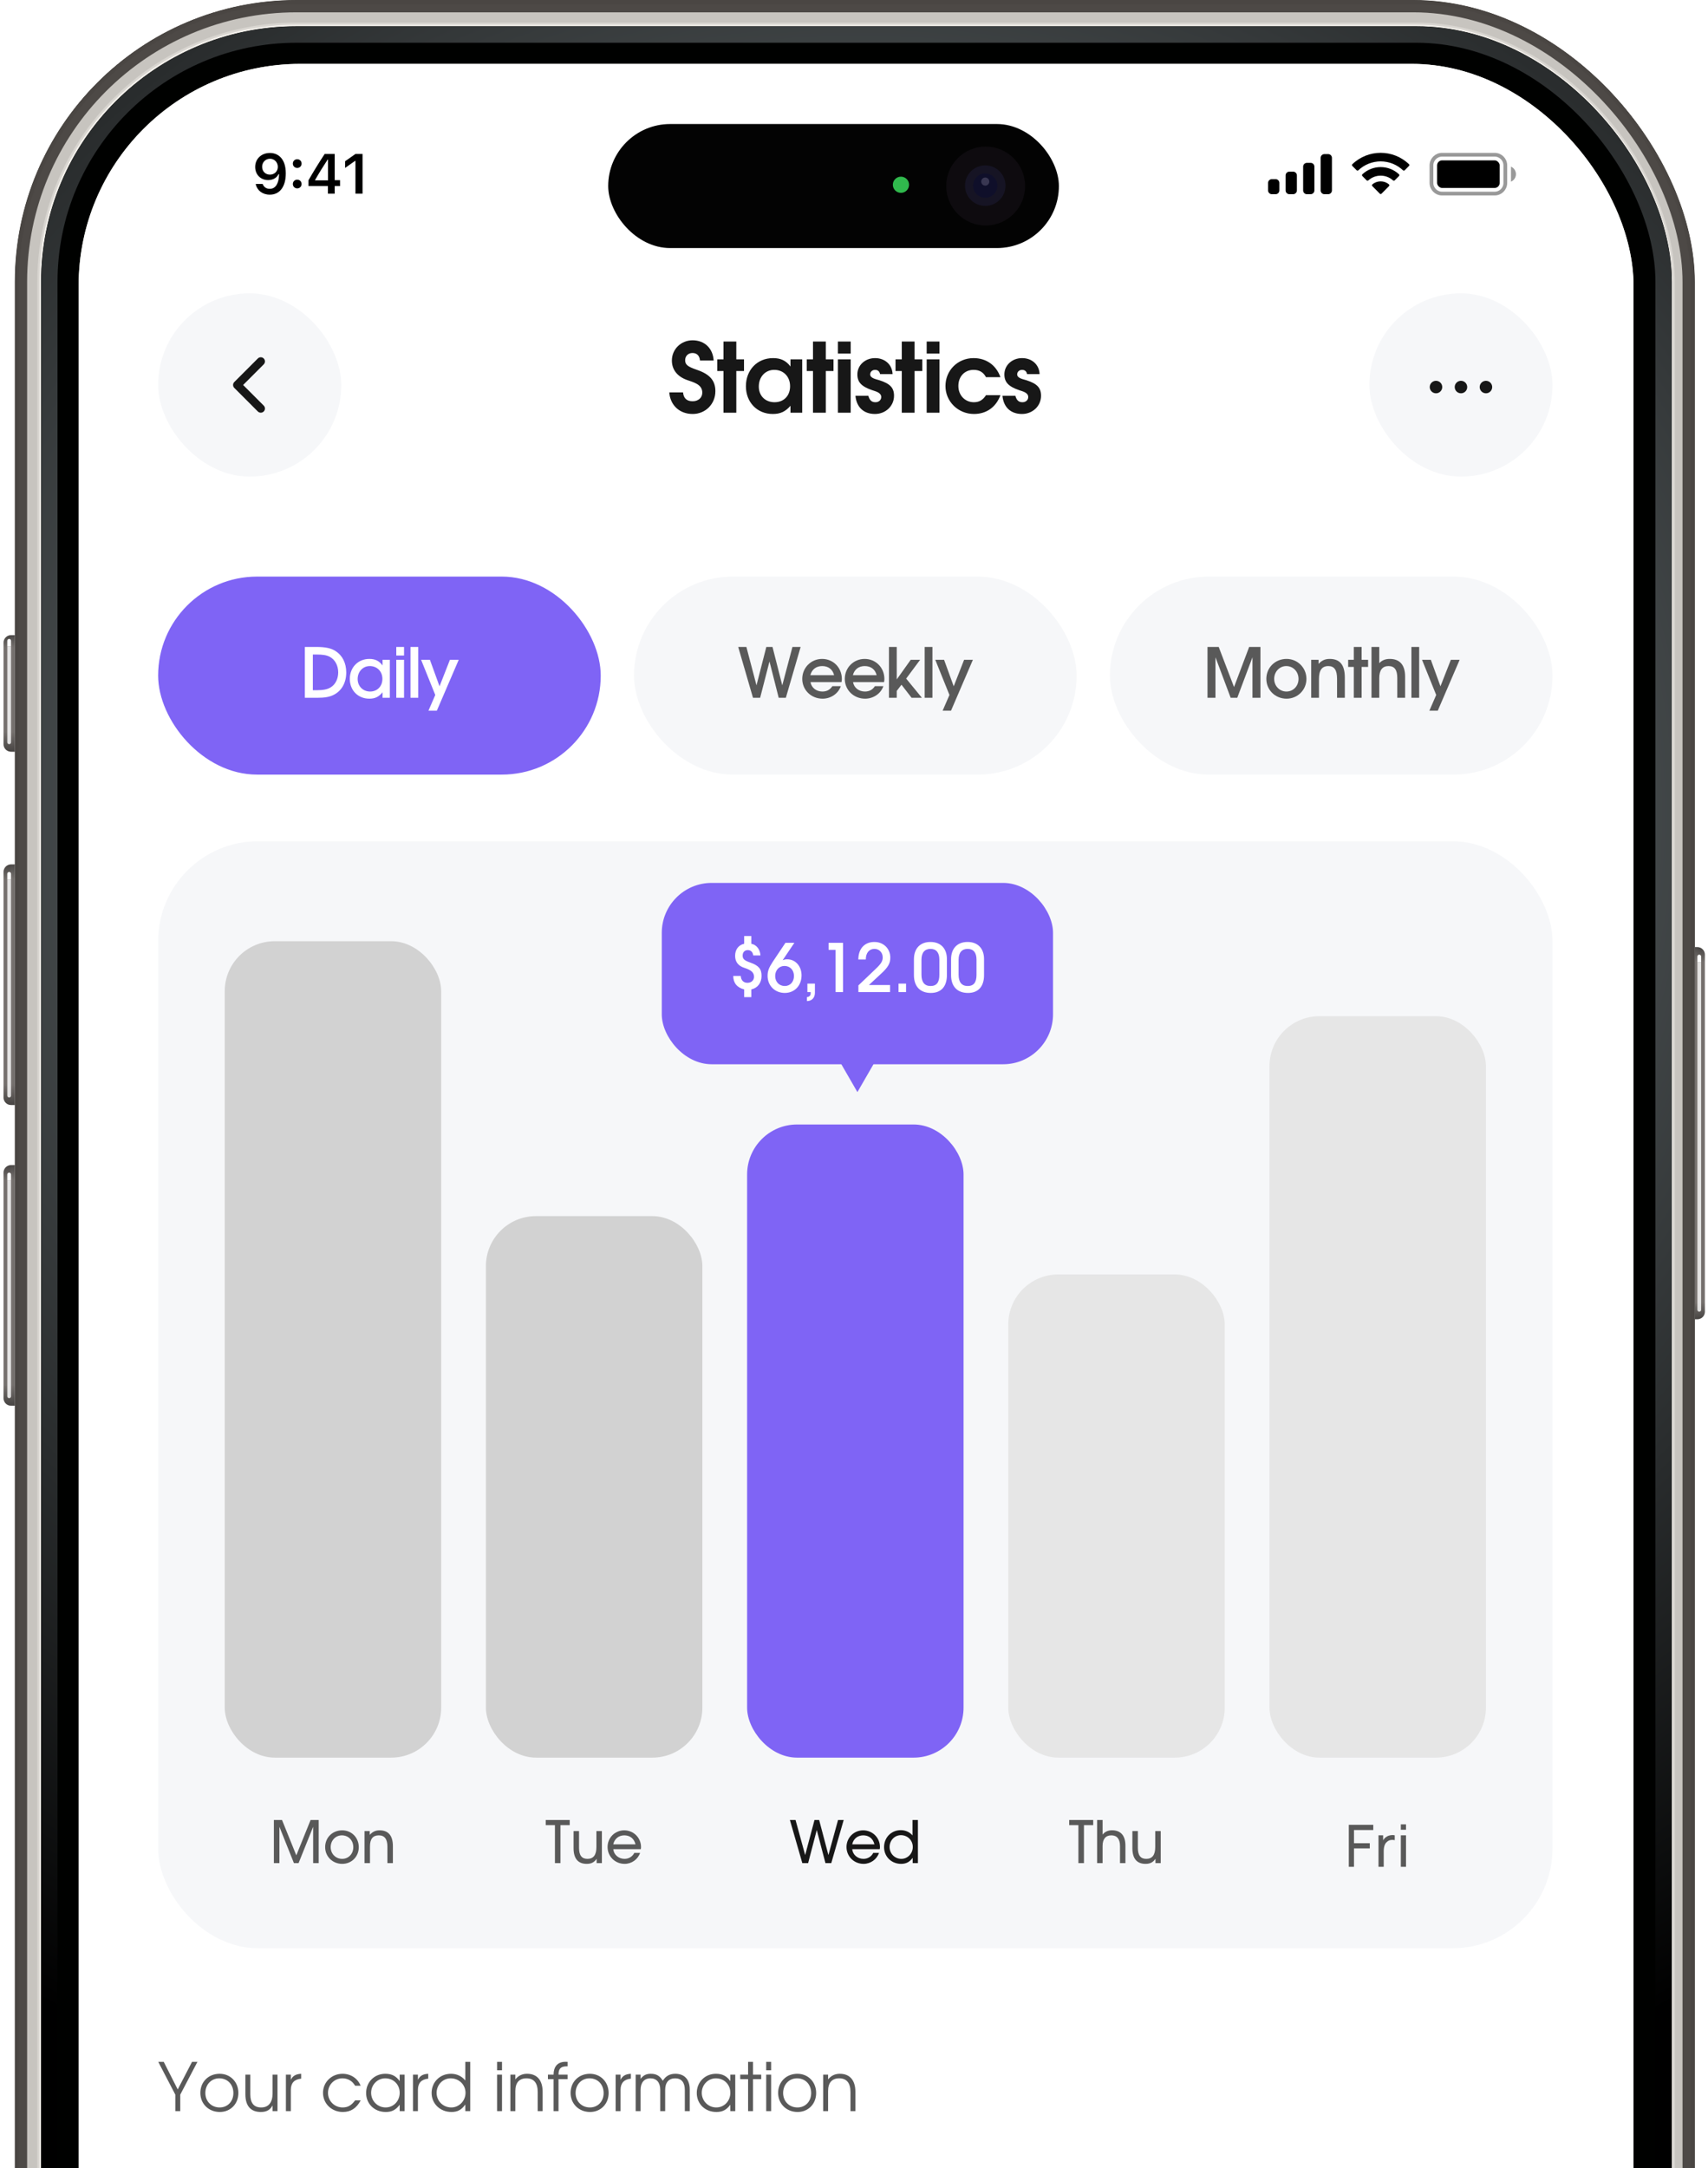 <svg width="462" height="586" viewBox="0 0 462 586" fill="none" xmlns="http://www.w3.org/2000/svg">
<path d="M0.953 173.72C0.953 172.597 1.863 171.688 2.985 171.688H6.033V203.181H2.985C1.863 203.181 0.953 202.271 0.953 201.149V173.72Z" fill="#75706D"/>
<path opacity="0.4" d="M0.953 173.72C0.953 172.597 1.863 171.688 2.985 171.688H6.033V203.181H2.985C1.863 203.181 0.953 202.271 0.953 201.149V173.72Z" fill="url(#paint0_linear_546_6075)"/>
<path opacity="0.4" d="M0.953 173.72C0.953 172.597 1.863 171.688 2.985 171.688H6.033V203.181H2.985C1.863 203.181 0.953 202.271 0.953 201.149V173.72Z" fill="url(#paint1_linear_546_6075)"/>
<path opacity="0.4" d="M0.953 173.72C0.953 172.597 1.863 171.688 2.985 171.688H6.033V203.181H2.985C1.863 203.181 0.953 202.271 0.953 201.149V173.72Z" fill="url(#paint2_linear_546_6075)"/>
<g filter="url(#filter0_f_546_6075)">
<path d="M1.969 173.212C1.969 172.931 2.196 172.704 2.477 172.704C2.757 172.704 2.985 172.931 2.985 173.212V174.736H1.969V173.212Z" fill="white"/>
</g>
<g filter="url(#filter1_f_546_6075)">
<path d="M1.969 174.736H2.985V200.641C2.985 200.922 2.757 201.149 2.477 201.149C2.196 201.149 1.969 200.922 1.969 200.641V174.736Z" fill="white" fill-opacity="0.8"/>
</g>
<path d="M0.953 235.69C0.953 234.568 1.863 233.658 2.985 233.658H6.033V298.676H2.985C1.863 298.676 0.953 297.767 0.953 296.644V235.69Z" fill="#75706D"/>
<path opacity="0.4" d="M0.953 235.69C0.953 234.568 1.863 233.658 2.985 233.658H6.033V298.676H2.985C1.863 298.676 0.953 297.767 0.953 296.644V235.69Z" fill="url(#paint3_linear_546_6075)"/>
<path opacity="0.4" d="M0.953 235.69C0.953 234.568 1.863 233.658 2.985 233.658H6.033V298.676H2.985C1.863 298.676 0.953 297.767 0.953 296.644V235.69Z" fill="url(#paint4_linear_546_6075)"/>
<path opacity="0.4" d="M0.953 235.69C0.953 234.568 1.863 233.658 2.985 233.658H6.033V298.676H2.985C1.863 298.676 0.953 297.767 0.953 296.644V235.69Z" fill="url(#paint5_linear_546_6075)"/>
<g filter="url(#filter2_f_546_6075)">
<path d="M1.969 236.198C1.969 235.917 2.196 235.69 2.477 235.69C2.757 235.69 2.985 235.917 2.985 236.198V237.722H1.969V236.198Z" fill="white"/>
</g>
<g filter="url(#filter3_f_546_6075)">
<path d="M1.969 237.722H2.985V296.137C2.985 296.417 2.757 296.644 2.477 296.644C2.196 296.644 1.969 296.417 1.969 296.137V237.722Z" fill="white" fill-opacity="0.8"/>
</g>
<path d="M0.953 316.963C0.953 315.84 1.863 314.931 2.985 314.931H6.033V379.949H2.985C1.863 379.949 0.953 379.039 0.953 377.917V316.963Z" fill="#75706D"/>
<path opacity="0.4" d="M0.953 316.963C0.953 315.84 1.863 314.931 2.985 314.931H6.033V379.949H2.985C1.863 379.949 0.953 379.039 0.953 377.917V316.963Z" fill="url(#paint6_linear_546_6075)"/>
<path opacity="0.4" d="M0.953 316.963C0.953 315.84 1.863 314.931 2.985 314.931H6.033V379.949H2.985C1.863 379.949 0.953 379.039 0.953 377.917V316.963Z" fill="url(#paint7_linear_546_6075)"/>
<path opacity="0.4" d="M0.953 316.963C0.953 315.84 1.863 314.931 2.985 314.931H6.033V379.949H2.985C1.863 379.949 0.953 379.039 0.953 377.917V316.963Z" fill="url(#paint8_linear_546_6075)"/>
<g filter="url(#filter4_f_546_6075)">
<path d="M1.969 317.47C1.969 317.19 2.196 316.963 2.477 316.963C2.757 316.963 2.985 317.19 2.985 317.47V318.994H1.969V317.47Z" fill="white"/>
</g>
<g filter="url(#filter5_f_546_6075)">
<path d="M1.969 318.995H2.985V377.409C2.985 377.69 2.757 377.917 2.477 377.917C2.196 377.917 1.969 377.69 1.969 377.409V318.995Z" fill="white" fill-opacity="0.8"/>
</g>
<path d="M461.16 258.04C461.16 256.918 460.25 256.008 459.128 256.008H456.081V356.583H459.128C460.25 356.583 461.16 355.673 461.16 354.551V258.04Z" fill="#75706D"/>
<path opacity="0.4" d="M461.16 258.04C461.16 256.918 460.25 256.008 459.128 256.008H456.081V356.583H459.128C460.25 356.583 461.16 355.673 461.16 354.551V258.04Z" fill="url(#paint9_linear_546_6075)"/>
<path opacity="0.4" d="M461.16 258.04C461.16 256.918 460.25 256.008 459.128 256.008H456.081V356.583H459.128C460.25 356.583 461.16 355.673 461.16 354.551V258.04Z" fill="url(#paint10_linear_546_6075)"/>
<path opacity="0.4" d="M461.16 258.04C461.16 256.918 460.25 256.008 459.128 256.008H456.081V356.583H459.128C460.25 356.583 461.16 355.673 461.16 354.551V258.04Z" fill="url(#paint11_linear_546_6075)"/>
<g filter="url(#filter6_f_546_6075)">
<path d="M460.143 258.548C460.143 258.268 459.915 258.04 459.635 258.04C459.354 258.04 459.127 258.268 459.127 258.548V260.072H460.143V258.548Z" fill="white"/>
</g>
<g filter="url(#filter7_f_546_6075)">
<path d="M460.143 260.072H459.127V354.043C459.127 354.324 459.354 354.551 459.635 354.551C459.915 354.551 460.143 354.324 460.143 354.043V260.072Z" fill="white" fill-opacity="0.8"/>
</g>
<g clip-path="url(#clip0_546_6075)">
<rect x="4" width="454.444" height="936.665" rx="76.193" fill="#C7C4BF"/>
<g filter="url(#filter8_f_546_6075)">
<rect x="5.667" y="1.667" width="451.11" height="933.332" rx="74.526" stroke="#4D4946" stroke-width="3.333"/>
</g>
<g filter="url(#filter9_f_546_6075)">
<rect x="4.556" y="0.556" width="453.333" height="935.554" rx="75.637" stroke="#4A4643" stroke-width="1.111"/>
</g>
<g filter="url(#filter10_f_546_6075)">
<rect x="10.651" y="6.651" width="441.824" height="923.363" rx="69.542" stroke="#D9D6D1" stroke-width="1.111"/>
</g>
<rect x="10.891" y="6.889" width="441.348" height="922.887" rx="69.304" stroke="#F3F0EB" stroke-width="0.444"/>
</g>
<g clip-path="url(#clip1_546_6075)">
<rect x="11.113" y="7.111" width="441.11" height="922.221" rx="69.082" fill="#000100"/>
<g filter="url(#filter11_f_546_6075)">
<rect x="13.335" y="9.334" width="436.666" height="917.776" rx="66.859" stroke="url(#paint12_radial_546_6075)" stroke-width="4.444"/>
</g>
</g>
<g clip-path="url(#clip2_546_6075)">
<rect x="21.27" y="17.27" width="420.585" height="902.125" rx="59.938" fill="#DAE2D3"/>
<g clip-path="url(#clip3_546_6075)">
<rect width="422.203" height="914.21" transform="translate(20.256 11.736)" fill="white"/>
<rect x="42.775" y="79.288" width="49.539" height="49.539" rx="24.77" fill="#F6F7F9"/>
<path fill-rule="evenodd" clip-rule="evenodd" d="M63.374 104.854C62.935 104.414 62.935 103.701 63.374 103.262L69.743 96.893C70.183 96.453 70.896 96.453 71.335 96.893C71.775 97.332 71.775 98.045 71.335 98.485L65.763 104.058L71.335 109.631C71.775 110.07 71.775 110.783 71.335 111.223C70.896 111.663 70.183 111.663 69.743 111.223L63.374 104.854Z" fill="#171717"/>
<path d="M181.034 106.064H184.757C184.913 107.678 185.773 108.459 187.361 108.459C188.897 108.459 189.964 107.496 189.964 106.116C189.964 103.825 187.465 103.305 185.747 102.68C183.143 101.716 181.737 99.868 181.737 97.447C181.737 94.401 184.21 91.979 187.335 91.979C190.589 91.979 192.854 94.166 193.036 97.447H189.339C189.235 96.145 188.506 95.416 187.309 95.416C186.137 95.416 185.33 96.223 185.33 97.369C185.33 98.566 186.007 99.113 188.532 99.972C191.995 101.144 193.505 102.888 193.505 105.726C193.505 109.214 190.823 111.896 187.361 111.896C183.82 111.896 181.295 109.553 181.034 106.064ZM195.703 111.558V100.285H194.01V97.134H195.703V92.318H199.165V97.134H201.248V100.285H199.165V111.558H195.703ZM201.762 104.398C201.762 99.998 204.834 96.796 209.104 96.796C211.186 96.796 212.618 97.473 213.816 99.061V97.134H216.992V111.558H213.816V109.683C212.436 111.271 211.082 111.896 209.026 111.896C204.808 111.896 201.762 108.746 201.762 104.398ZM205.25 104.476C205.25 107.002 206.995 108.72 209.52 108.72C212.02 108.72 213.712 106.975 213.712 104.398C213.712 101.795 211.941 99.972 209.416 99.972C206.995 99.972 205.25 101.873 205.25 104.476ZM219.908 111.558V100.285H218.216V97.134H219.908V92.318H223.371V97.134H225.453V100.285H223.371V111.558H219.908ZM226.644 111.558V97.134H230.107V111.558H226.644ZM226.644 95.572V92.318H230.107V95.572H226.644ZM231.388 106.975H234.877C235.215 108.199 235.788 108.72 236.803 108.72C237.714 108.72 238.365 108.121 238.365 107.314C238.365 106.09 236.803 105.778 235.918 105.465C233.028 104.476 231.909 103.305 231.909 101.196C231.909 98.722 233.991 96.796 236.699 96.796C239.381 96.796 241.333 98.566 241.437 101.118H238.053C237.897 100.363 237.428 99.972 236.699 99.972C235.944 99.972 235.371 100.493 235.371 101.196C235.371 102.263 237.089 102.524 237.818 102.758C240.76 103.695 241.828 104.815 241.828 106.975C241.828 109.735 239.563 111.896 236.673 111.896C233.627 111.896 231.674 110.074 231.388 106.975ZM243.923 111.558V100.285H242.231V97.134H243.923V92.318H247.386V97.134H249.468V100.285H247.386V111.558H243.923ZM250.659 111.558V97.134H254.122V111.558H250.659ZM250.659 95.572V92.318H254.122V95.572H250.659ZM266.702 106.819H270.607C269.41 110.074 266.806 111.896 263.448 111.896C259.178 111.896 255.741 108.538 255.741 104.346C255.741 100.102 259.074 96.796 263.344 96.796C266.78 96.796 269.462 98.696 270.607 101.951H266.702C265.999 100.623 264.932 99.972 263.344 99.972C260.922 99.972 259.23 101.769 259.23 104.32C259.23 106.845 261.027 108.72 263.422 108.72C264.854 108.72 265.843 108.147 266.702 106.819ZM271.154 106.975H274.643C274.981 108.199 275.554 108.72 276.569 108.72C277.481 108.72 278.131 108.121 278.131 107.314C278.131 106.09 276.569 105.778 275.684 105.465C272.794 104.476 271.675 103.305 271.675 101.196C271.675 98.722 273.758 96.796 276.465 96.796C279.147 96.796 281.099 98.566 281.204 101.118H277.819C277.663 100.363 277.194 99.972 276.465 99.972C275.71 99.972 275.137 100.493 275.137 101.196C275.137 102.263 276.856 102.524 277.585 102.758C280.527 103.695 281.594 104.815 281.594 106.975C281.594 109.735 279.329 111.896 276.439 111.896C273.393 111.896 271.44 110.074 271.154 106.975Z" fill="#171717"/>
<rect x="370.404" y="79.288" width="49.539" height="49.539" rx="24.77" fill="#F6F7F9"/>
<g clip-path="url(#clip4_546_6075)">
<path d="M400.245 104.621C400.245 104.287 400.344 103.96 400.53 103.682C400.715 103.405 400.979 103.188 401.288 103.06C401.596 102.932 401.936 102.899 402.263 102.964C402.591 103.029 402.892 103.19 403.128 103.426C403.364 103.663 403.525 103.964 403.59 104.291C403.655 104.619 403.622 104.958 403.494 105.267C403.366 105.575 403.15 105.839 402.872 106.025C402.594 106.21 402.268 106.309 401.934 106.309C401.486 106.309 401.056 106.132 400.74 105.815C400.423 105.498 400.245 105.069 400.245 104.621ZM393.49 104.621C393.49 104.287 393.589 103.96 393.774 103.682C393.96 103.405 394.224 103.188 394.532 103.06C394.841 102.932 395.18 102.899 395.508 102.964C395.836 103.029 396.137 103.19 396.373 103.426C396.609 103.663 396.77 103.964 396.835 104.291C396.9 104.619 396.867 104.958 396.739 105.267C396.611 105.575 396.395 105.839 396.117 106.025C395.839 106.21 395.513 106.309 395.179 106.309C394.731 106.309 394.301 106.132 393.984 105.815C393.668 105.498 393.49 105.069 393.49 104.621ZM386.734 104.621C386.734 104.287 386.833 103.96 387.019 103.682C387.205 103.405 387.468 103.188 387.777 103.06C388.086 102.932 388.425 102.899 388.753 102.964C389.08 103.029 389.381 103.19 389.617 103.426C389.854 103.663 390.014 103.964 390.08 104.291C390.145 104.619 390.111 104.958 389.983 105.267C389.856 105.575 389.639 105.839 389.361 106.025C389.084 106.21 388.757 106.309 388.423 106.309C387.975 106.309 387.546 106.132 387.229 105.815C386.912 105.498 386.734 105.069 386.734 104.621V104.621Z" fill="#171717"/>
</g>
<rect x="42.775" y="155.848" width="119.718" height="53.525" rx="26.762" fill="#7F64F5"/>
<path d="M82.462 188.61V174.867H85.624C87.985 174.867 89.585 175.202 90.775 175.983C92.635 177.173 93.657 179.237 93.657 181.766C93.657 184.537 92.411 186.75 90.236 187.829C89.12 188.387 87.837 188.61 85.828 188.61H82.462ZM84.62 186.564H85.624C87.465 186.564 88.655 186.323 89.547 185.727C90.756 184.946 91.481 183.459 91.481 181.748C91.481 179.851 90.608 178.27 89.157 177.508C88.302 177.08 87.335 176.913 85.587 176.913H84.62V186.564ZM94.622 183.514C94.622 180.39 96.853 178.103 99.903 178.103C101.484 178.103 102.581 178.642 103.474 179.87V178.345H105.445V188.61H103.474V187.122C102.47 188.35 101.447 188.852 99.903 188.852C96.835 188.852 94.622 186.601 94.622 183.514ZM96.742 183.533C96.742 185.486 98.174 186.918 100.126 186.918C102.06 186.918 103.437 185.486 103.437 183.496C103.437 181.487 102.005 180.037 100.033 180.037C98.155 180.037 96.742 181.543 96.742 183.533ZM107.191 188.61V178.345H109.292V188.61H107.191ZM107.191 177.192V174.867H109.292V177.192H107.191ZM111.032 188.61V174.867H113.133V188.61H111.032ZM115.896 192.087L117.737 187.847L113.906 178.345H116.287L118.89 185.504L121.698 178.345H124.078L118.165 192.087H115.896Z" fill="white"/>
<rect x="171.5" y="155.848" width="119.718" height="53.525" rx="26.762" fill="#F6F7F9"/>
<path d="M203.676 188.61L199.678 174.867H201.891L204.624 185.244L207.284 174.867H208.957L211.598 185.244L214.35 174.867H216.563L212.565 188.61H210.631L208.139 178.791L205.61 188.61H203.676ZM225.149 185.467H227.436C226.767 187.457 224.758 188.852 222.508 188.852C219.403 188.852 217.004 186.508 217.004 183.496C217.004 180.483 219.365 178.103 222.378 178.103C225.391 178.103 227.715 180.465 227.715 183.533C227.715 183.868 227.678 184.072 227.622 184.37H219.235C219.477 185.876 220.779 186.918 222.452 186.918C223.661 186.918 224.535 186.415 225.149 185.467ZM219.198 182.492H225.614C225.242 180.948 224.07 180.037 222.397 180.037C220.76 180.037 219.589 180.948 219.198 182.492ZM236.654 185.467H238.941C238.272 187.457 236.263 188.852 234.013 188.852C230.908 188.852 228.509 186.508 228.509 183.496C228.509 180.483 230.87 178.103 233.883 178.103C236.896 178.103 239.22 180.465 239.22 183.533C239.22 183.868 239.183 184.072 239.127 184.37H230.74C230.982 185.876 232.284 186.918 233.957 186.918C235.166 186.918 236.04 186.415 236.654 185.467ZM230.703 182.492H237.119C236.747 180.948 235.575 180.037 233.902 180.037C232.265 180.037 231.094 180.948 230.703 182.492ZM240.46 188.61V174.867H242.561V183.645L246.337 178.345H248.884L245.109 183.421L249.368 188.61H246.578L243.845 185.077L242.561 186.75V188.61H240.46ZM250.113 188.61V174.867H252.214V188.61H250.113ZM254.977 192.087L256.818 187.847L252.987 178.345H255.367L257.971 185.504L260.779 178.345H263.159L257.246 192.087H254.977Z" fill="#595959"/>
<rect x="300.225" y="155.848" width="119.718" height="53.525" rx="26.762" fill="#F6F7F9"/>
<path d="M326.618 188.61V174.867H329.649L333.796 185.709L337.887 174.867H340.937V188.61H338.78V177.657L334.67 188.61H332.885L328.775 177.657V188.61H326.618ZM342.536 183.496C342.536 180.446 344.917 178.103 348.004 178.103C350.998 178.103 353.378 180.502 353.378 183.496C353.378 186.49 350.998 188.852 348.004 188.852C344.935 188.852 342.536 186.49 342.536 183.496ZM347.967 186.918C349.826 186.918 351.24 185.43 351.24 183.514C351.24 181.543 349.808 180.037 347.911 180.037C346.107 180.037 344.656 181.562 344.656 183.496C344.656 185.411 346.107 186.918 347.967 186.918ZM354.669 188.61V178.345H356.659V179.442C357.533 178.512 358.426 178.103 359.672 178.103C362.443 178.103 363.763 179.739 363.763 183.143V188.61H361.662V183.477C361.662 181.097 360.918 180.037 359.3 180.037C357.589 180.037 356.771 181.153 356.771 183.514V188.61H354.669ZM366.191 188.61V180.26H364.666V178.345H366.191V174.867H368.311V178.345H370.059V180.26H368.311V188.61H366.191ZM370.978 188.61V174.867H373.08V179.256C373.805 178.475 374.735 178.103 375.906 178.103C378.64 178.103 380.072 179.739 380.072 182.901V188.61H377.952V183.273C377.952 181.041 377.208 180.037 375.572 180.037C373.935 180.037 373.08 181.134 373.08 183.273V188.61H370.978ZM381.775 188.61V174.867H383.876V188.61H381.775ZM386.639 192.087L388.48 187.847L384.649 178.345H387.03L389.633 185.504L392.441 178.345H394.821L388.908 192.087H386.639Z" fill="#595959"/>
<rect x="42.775" y="227.386" width="377.168" height="299.217" rx="27.021" fill="#F6F7F9"/>
<rect x="60.789" y="254.407" width="58.545" height="220.671" rx="13.511" fill="#D2D2D2"/>
<path d="M74.081 503.589V491.941H76.288L80.15 501.492L84.011 491.941H86.202V503.589H84.705V493.769L80.764 503.589H79.503L75.578 493.769V503.589H74.081ZM87.952 499.27C87.952 496.669 89.938 494.73 92.57 494.73C95.108 494.73 97.046 496.701 97.046 499.286C97.046 501.839 95.108 503.794 92.57 503.794C89.969 503.794 87.952 501.823 87.952 499.27ZM92.554 502.438C94.272 502.438 95.565 501.098 95.565 499.286C95.565 497.442 94.257 496.086 92.475 496.086C90.757 496.086 89.449 497.473 89.449 499.27C89.449 501.083 90.789 502.438 92.554 502.438ZM98.597 503.589V494.935H100.015V495.96C100.756 495.109 101.591 494.73 102.695 494.73C105.059 494.73 106.273 496.181 106.273 499.018V503.589H104.791V499.144C104.791 497.079 104.019 496.086 102.458 496.086C100.866 496.086 100.078 497.063 100.078 499.049V503.589H98.597Z" fill="#595959"/>
<rect x="131.438" y="328.714" width="58.546" height="146.364" rx="13.511" fill="#D2D2D2"/>
<path d="M150.104 503.589V493.328H147.614V491.941H154.108V493.328H151.602V503.589H150.104ZM161.387 503.589V502.422C160.725 503.384 159.937 503.794 158.691 503.794C156.359 503.794 155.145 502.359 155.145 499.585V494.935H156.626V499.459C156.626 501.492 157.352 502.438 158.896 502.438C160.52 502.438 161.324 501.398 161.324 499.254V494.935H162.805V503.589H161.387ZM171.576 500.83H173.137C172.538 502.596 170.851 503.794 168.96 503.794C166.375 503.794 164.342 501.792 164.342 499.238C164.342 496.717 166.343 494.73 168.85 494.73C171.372 494.73 173.389 496.732 173.389 499.238C173.389 499.459 173.373 499.617 173.326 499.822H165.886C166.028 501.319 167.321 502.438 168.928 502.438C170.079 502.438 171.072 501.839 171.576 500.83ZM165.886 498.513H171.892C171.545 496.984 170.41 496.086 168.865 496.086C167.352 496.086 166.202 497.032 165.886 498.513Z" fill="#595959"/>
<rect x="202.086" y="303.945" width="58.546" height="171.134" rx="13.511" fill="#7F64F5"/>
<path d="M217.019 503.589L213.661 491.941H215.19L217.791 501.414L220.313 491.941H221.574L224.08 501.414L226.681 491.941H228.21L224.853 503.589H223.276L220.928 494.652L218.595 503.589H217.019ZM236.206 500.83H237.767C237.168 502.596 235.481 503.794 233.59 503.794C231.005 503.794 228.971 501.792 228.971 499.238C228.971 496.717 230.973 494.73 233.479 494.73C236.001 494.73 238.019 496.732 238.019 499.238C238.019 499.459 238.003 499.617 237.956 499.822H230.516C230.658 501.319 231.951 502.438 233.558 502.438C234.709 502.438 235.702 501.839 236.206 500.83ZM230.516 498.513H236.522C236.175 496.984 235.04 496.086 233.495 496.086C231.982 496.086 230.831 497.032 230.516 498.513ZM239.131 499.27C239.131 496.669 241.085 494.683 243.654 494.683C244.915 494.683 246.05 495.188 246.823 496.102V491.941H248.289V503.589H246.87V502.17C246.003 503.321 245.089 503.794 243.733 503.794C241.117 503.794 239.131 501.839 239.131 499.27ZM240.628 499.223C240.628 501.035 242.031 502.438 243.812 502.438C245.514 502.438 246.902 501.004 246.902 499.238C246.902 497.426 245.499 496.039 243.686 496.039C241.984 496.039 240.628 497.457 240.628 499.223Z" fill="#171717"/>
<rect x="272.734" y="344.476" width="58.546" height="130.602" rx="13.511" fill="#E6E6E6"/>
<path d="M291.701 503.589V493.328H289.211V491.941H295.705V493.328H293.199V503.589H291.701ZM296.758 503.589V491.941H298.239V495.881C298.838 495.125 299.705 494.715 300.793 494.715C303.157 494.715 304.418 496.165 304.418 498.86V503.589H302.952V499.018C302.952 497.079 302.148 496.086 300.604 496.086C299.075 496.086 298.239 497.095 298.239 498.955V503.589H296.758ZM312.543 503.589V502.422C311.881 503.384 311.093 503.794 309.847 503.794C307.515 503.794 306.301 502.359 306.301 499.585V494.935H307.782V499.459C307.782 501.492 308.508 502.438 310.052 502.438C311.676 502.438 312.48 501.398 312.48 499.254V494.935H313.961V503.589H312.543Z" fill="#595959"/>
<rect x="343.383" y="274.672" width="58.546" height="200.407" rx="13.511" fill="#E6E6E6"/>
<path d="M364.839 504.589V493.24H371.459V494.643H366.242V498.213H370.514V499.616H366.242V504.589H364.839ZM372.874 504.589V496.077H374.127V498.134L373.922 497.866C374.022 497.604 374.151 497.362 374.309 497.141C374.471 496.921 374.653 496.739 374.852 496.597C375.073 496.419 375.323 496.282 375.601 496.188C375.88 496.093 376.163 496.038 376.452 496.022C376.741 496.001 377.012 496.019 377.264 496.077V497.393C376.97 497.315 376.647 497.294 376.295 497.33C375.943 497.367 375.617 497.496 375.317 497.717C375.044 497.911 374.831 498.147 374.679 498.426C374.532 498.704 374.429 499.006 374.372 499.332C374.314 499.653 374.285 499.981 374.285 500.317V504.589H372.874ZM378.912 494.572V493.122H380.315V494.572H378.912ZM378.912 504.589V496.077H380.315V504.589H378.912Z" fill="#595959"/>
<rect x="179.004" y="238.645" width="105.832" height="49.021" rx="13.511" fill="#7F64F5"/>
<path d="M201.292 269.524V267.435C199.365 266.948 198.338 265.687 198.338 263.796H200.374C200.428 264.949 201.112 265.651 202.175 265.651C203.22 265.651 203.958 264.985 203.958 264.03C203.958 262.895 203.256 262.229 201.418 261.634C199.689 261.094 198.842 259.995 198.842 258.338C198.842 256.662 199.779 255.42 201.292 255.095V253.006H203.22V255.095C204.625 255.347 205.616 256.644 205.688 258.248H203.742C203.634 257.329 203.094 256.807 202.265 256.807C201.436 256.807 200.878 257.383 200.878 258.284C200.878 259.202 201.328 259.617 202.986 260.193C205.219 260.986 205.994 261.905 205.994 263.778C205.994 265.669 204.931 267.057 203.22 267.435V269.524H201.292ZM212.454 254.843H214.868L211.698 259.545C212.166 259.365 212.454 259.293 212.94 259.293C215.156 259.293 216.813 261.148 216.813 263.634C216.813 266.408 214.922 268.39 212.274 268.39C209.608 268.39 207.626 266.426 207.626 263.778C207.626 262.481 207.969 261.562 209.031 259.959L212.454 254.843ZM212.274 266.516C213.733 266.516 214.76 265.399 214.76 263.814C214.76 262.211 213.715 261.094 212.184 261.094C210.743 261.094 209.68 262.247 209.68 263.814C209.68 265.381 210.761 266.516 212.274 266.516ZM218.392 268.155V265.868H220.427V268.354C220.427 269.705 219.563 270.587 218.266 270.587V269.524C218.932 269.434 219.275 269.074 219.275 268.534V268.155H218.392ZM226 268.155V256.753H224.127V254.843H228.036V268.155H226ZM232.19 268.155V266.354L236.91 261.851C238.351 260.481 238.765 259.779 238.765 258.788C238.765 257.455 237.811 256.482 236.532 256.482C235.091 256.482 234.19 257.581 234.19 259.347H232.172C232.172 256.446 233.848 254.609 236.514 254.609C238.982 254.609 240.819 256.41 240.819 258.842C240.819 260.409 240.207 261.472 238.279 263.238L235.037 266.246H240.747V268.155H232.19ZM243.046 268.155V265.868H245.082V268.155H243.046ZM247.212 263.58V259.293C247.212 256.374 248.887 254.609 251.68 254.609C254.436 254.609 256.129 256.356 256.129 259.22V263.58C256.129 266.66 254.562 268.39 251.788 268.39C248.887 268.39 247.212 266.624 247.212 263.58ZM249.248 263.454C249.248 265.489 250.094 266.516 251.716 266.516C253.337 266.516 254.093 265.543 254.093 263.49V259.401C254.093 257.491 253.265 256.482 251.698 256.482C250.112 256.482 249.248 257.509 249.248 259.401V263.454ZM257.257 263.58V259.293C257.257 256.374 258.932 254.609 261.724 254.609C264.481 254.609 266.174 256.356 266.174 259.22V263.58C266.174 266.66 264.607 268.39 261.833 268.39C258.932 268.39 257.257 266.624 257.257 263.58ZM259.293 263.454C259.293 265.489 260.139 266.516 261.76 266.516C263.382 266.516 264.138 265.543 264.138 263.49V259.401C264.138 257.491 263.31 256.482 261.742 256.482C260.157 256.482 259.293 257.509 259.293 259.401V263.454Z" fill="white"/>
<path d="M231.922 295.191L225.096 283.369L238.747 283.369L231.922 295.191Z" fill="#7F64F5"/>
<path d="M47.423 570.624V566.174L42.811 557.311H44.289L48.072 564.769L51.944 557.311H53.404L48.756 566.174V570.624H47.423ZM54.193 565.706C54.193 562.716 56.39 560.536 59.417 560.536C62.317 560.536 64.479 562.752 64.479 565.724C64.479 568.678 62.353 570.858 59.453 570.858C56.444 570.858 54.193 568.66 54.193 565.706ZM59.417 569.633C61.578 569.633 63.127 568.012 63.127 565.742C63.127 563.418 61.542 561.761 59.309 561.761C57.147 561.761 55.544 563.454 55.544 565.724C55.544 567.976 57.183 569.633 59.417 569.633ZM73.725 570.624V569.093C73.058 570.318 72.085 570.858 70.554 570.858C67.816 570.858 66.375 569.219 66.375 566.084V560.77H67.708V566.084C67.708 568.462 68.681 569.633 70.644 569.633C72.644 569.633 73.725 568.3 73.725 565.832V560.77H75.058V570.624H73.725ZM77.335 570.624V560.77H78.668V562.175C79.19 561.094 80.019 560.608 81.46 560.536V561.851C79.604 562.031 78.668 563.04 78.668 564.877V570.624H77.335ZM96.053 567.724H97.567C96.432 569.849 94.882 570.858 92.739 570.858C89.713 570.858 87.371 568.606 87.371 565.67C87.371 562.806 89.695 560.536 92.649 560.536C94.882 560.536 96.756 561.779 97.549 563.76H96.053C95.297 562.463 94.09 561.761 92.631 561.761C90.433 561.761 88.722 563.49 88.722 565.706C88.722 567.904 90.469 569.633 92.685 569.633C94.09 569.633 95.027 569.093 96.053 567.724ZM99.034 565.724C99.034 562.77 101.268 560.536 104.222 560.536C105.951 560.536 107.122 561.13 108.113 562.517V560.77H109.446V570.624H108.113V568.894C107.068 570.3 106.005 570.858 104.33 570.858C101.286 570.858 99.034 568.678 99.034 565.724ZM100.385 565.67C100.385 567.886 102.132 569.633 104.312 569.633C106.456 569.633 108.113 567.904 108.113 565.67C108.113 563.436 106.438 561.761 104.204 561.761C102.096 561.761 100.385 563.508 100.385 565.67ZM111.709 570.624V560.77H113.042V562.175C113.564 561.094 114.393 560.608 115.834 560.536V561.851C113.979 562.031 113.042 563.04 113.042 564.877V570.624H111.709ZM116.749 565.724C116.749 562.77 119.001 560.536 121.991 560.536C123.54 560.536 124.891 561.166 125.864 562.337V557.311H127.197V570.624H125.864V568.84C124.855 570.282 123.756 570.858 122.117 570.858C119.073 570.858 116.749 568.642 116.749 565.724ZM118.1 565.688C118.1 567.904 119.847 569.633 122.081 569.633C124.189 569.633 125.918 567.85 125.918 565.67C125.918 563.49 124.153 561.761 121.901 561.761C119.793 561.761 118.1 563.508 118.1 565.688ZM134.455 570.624V560.77H135.788V570.624H134.455ZM134.455 559.581V557.311H135.788V559.581H134.455ZM138.061 570.624V560.77H139.395V562.049C140.223 561.04 141.25 560.536 142.565 560.536C145.285 560.536 146.78 562.283 146.78 565.454V570.624H145.447V565.454C145.447 563.022 144.402 561.761 142.403 561.761C140.439 561.761 139.395 562.95 139.395 565.202V570.624H138.061ZM149.741 570.624V561.977H148.21V560.77H149.741C149.741 558.518 150.894 557.293 152.983 557.293C153.146 557.293 153.344 557.293 153.524 557.311V558.518H153.344C151.686 558.518 151.074 559.131 151.074 560.77H153.524V561.977H151.074V570.624H149.741ZM154.343 565.706C154.343 562.716 156.54 560.536 159.567 560.536C162.467 560.536 164.629 562.752 164.629 565.724C164.629 568.678 162.503 570.858 159.603 570.858C156.594 570.858 154.343 568.66 154.343 565.706ZM159.567 569.633C161.728 569.633 163.278 568.012 163.278 565.742C163.278 563.418 161.692 561.761 159.459 561.761C157.297 561.761 155.694 563.454 155.694 565.724C155.694 567.976 157.333 569.633 159.567 569.633ZM166.525 570.624V560.77H167.858V562.175C168.38 561.094 169.209 560.608 170.65 560.536V561.851C168.795 562.031 167.858 563.04 167.858 564.877V570.624H166.525ZM171.943 570.624V560.77H173.276V561.905C174.051 560.914 174.807 560.536 176.05 560.536C177.546 560.536 178.5 561.094 179.275 562.427C180.104 561.13 181.148 560.536 182.68 560.536C185.148 560.536 186.571 562.085 186.571 564.769V570.624H185.238V564.913C185.238 562.86 184.319 561.761 182.626 561.761C180.896 561.761 179.923 562.896 179.923 564.913V570.624H178.59V564.877C178.59 562.896 177.618 561.761 175.924 561.761C174.267 561.761 173.276 562.914 173.276 564.877V570.624H171.943ZM188.471 565.724C188.471 562.77 190.704 560.536 193.659 560.536C195.388 560.536 196.559 561.13 197.55 562.517V560.77H198.883V570.624H197.55V568.894C196.505 570.3 195.442 570.858 193.767 570.858C190.722 570.858 188.471 568.678 188.471 565.724ZM189.822 565.67C189.822 567.886 191.569 569.633 193.749 569.633C195.892 569.633 197.55 567.904 197.55 565.67C197.55 563.436 195.874 561.761 193.641 561.761C191.533 561.761 189.822 563.508 189.822 565.67ZM202.353 570.624V561.977H200.227V560.77H202.353V557.311H203.686V560.77H205.901V561.977H203.686V570.624H202.353ZM207.25 570.624V560.77H208.583V570.624H207.25ZM207.25 559.581V557.311H208.583V559.581H207.25ZM210.478 565.706C210.478 562.716 212.676 560.536 215.702 560.536C218.602 560.536 220.764 562.752 220.764 565.724C220.764 568.678 218.638 570.858 215.738 570.858C212.73 570.858 210.478 568.66 210.478 565.706ZM215.702 569.633C217.864 569.633 219.413 568.012 219.413 565.742C219.413 563.418 217.828 561.761 215.594 561.761C213.432 561.761 211.829 563.454 211.829 565.724C211.829 567.976 213.468 569.633 215.702 569.633ZM222.66 570.624V560.77H223.993V562.049C224.822 561.04 225.849 560.536 227.164 560.536C229.884 560.536 231.379 562.283 231.379 565.454V570.624H230.046V565.454C230.046 563.022 229.001 561.761 227.002 561.761C225.038 561.761 223.993 562.95 223.993 565.202V570.624H222.66Z" fill="#595959"/>
<path d="M390.072 41.825H404.298C405.886 41.825 407.173 43.112 407.173 44.7V49.448C407.173 51.036 405.886 52.323 404.298 52.323H390.072C388.485 52.323 387.197 51.036 387.197 49.448V44.7C387.197 43.112 388.485 41.825 390.072 41.825Z" stroke="black" stroke-opacity="0.4" stroke-width="1.016"/>
<path d="M408.703 45.042V49.106C409.521 48.762 410.052 47.961 410.052 47.074C410.052 46.187 409.521 45.386 408.703 45.042Z" fill="black" fill-opacity="0.4"/>
<rect x="388.721" y="43.349" width="16.925" height="7.45" rx="1.355" fill="black"/>
<path fill-rule="evenodd" clip-rule="evenodd" d="M373.459 43.621C375.71 43.621 377.875 44.486 379.507 46.037C379.63 46.157 379.826 46.155 379.947 46.033L381.122 44.848C381.183 44.786 381.217 44.703 381.216 44.616C381.216 44.529 381.181 44.446 381.119 44.385C376.837 40.281 370.081 40.281 365.799 44.385C365.737 44.446 365.702 44.529 365.701 44.616C365.701 44.703 365.735 44.786 365.796 44.848L366.971 46.033C367.092 46.155 367.288 46.157 367.411 46.037C369.043 44.486 371.208 43.621 373.459 43.621ZM373.46 47.477C374.697 47.477 375.89 47.936 376.806 48.767C376.93 48.884 377.126 48.882 377.247 48.761L378.42 47.576C378.481 47.514 378.516 47.429 378.515 47.342C378.514 47.254 378.478 47.17 378.415 47.109C375.623 44.512 371.299 44.512 368.507 47.109C368.444 47.17 368.408 47.254 368.408 47.342C368.407 47.429 368.441 47.514 368.503 47.576L369.676 48.761C369.797 48.882 369.992 48.884 370.116 48.767C371.032 47.937 372.224 47.477 373.46 47.477ZM375.81 50.071C375.812 50.159 375.777 50.244 375.714 50.305L373.685 52.353C373.626 52.413 373.545 52.447 373.46 52.447C373.375 52.447 373.294 52.413 373.235 52.353L371.205 50.305C371.143 50.244 371.108 50.159 371.11 50.071C371.112 49.983 371.15 49.9 371.215 49.841C372.511 48.745 374.409 48.745 375.705 49.841C375.77 49.9 375.808 49.983 375.81 50.071Z" fill="black"/>
<path fill-rule="evenodd" clip-rule="evenodd" d="M359.26 41.652H358.244C357.683 41.652 357.229 42.107 357.229 42.668V51.473C357.229 52.034 357.683 52.489 358.244 52.489H359.26C359.821 52.489 360.276 52.034 360.276 51.473V42.668C360.276 42.107 359.821 41.652 359.26 41.652ZM353.504 44.023H354.52C355.081 44.023 355.536 44.478 355.536 45.039V51.473C355.536 52.034 355.081 52.489 354.52 52.489H353.504C352.943 52.489 352.488 52.034 352.488 51.473V45.039C352.488 44.478 352.943 44.023 353.504 44.023ZM349.778 46.393H348.762C348.201 46.393 347.746 46.848 347.746 47.409V51.473C347.746 52.034 348.201 52.489 348.762 52.489H349.778C350.339 52.489 350.794 52.034 350.794 51.473V47.409C350.794 46.848 350.339 46.393 349.778 46.393ZM345.038 48.425H344.022C343.461 48.425 343.006 48.88 343.006 49.441V51.473C343.006 52.034 343.461 52.489 344.022 52.489H345.038C345.599 52.489 346.054 52.034 346.054 51.473V49.441C346.054 48.88 345.599 48.425 345.038 48.425Z" fill="black"/>
<path d="M73.016 41.346C75.308 41.346 77.302 42.975 77.302 46.845V46.859C77.302 50.476 75.673 52.619 72.972 52.619C71 52.619 69.527 51.45 69.185 49.806L69.17 49.724H71.06L71.082 49.798C71.365 50.55 72.027 51.041 72.972 51.041C74.676 51.041 75.398 49.374 75.479 47.321C75.479 47.239 75.487 47.157 75.487 47.075H75.338C74.944 47.923 74.006 48.675 72.533 48.675C70.472 48.675 69.028 47.172 69.028 45.133V45.118C69.028 42.938 70.688 41.346 73.016 41.346ZM73.009 47.202C74.222 47.202 75.152 46.324 75.152 45.111V45.096C75.152 43.868 74.222 42.908 73.031 42.908C71.848 42.908 70.903 43.853 70.903 45.051V45.066C70.903 46.309 71.789 47.202 73.009 47.202ZM80.396 45.394C79.719 45.394 79.213 44.873 79.213 44.218C79.213 43.556 79.719 43.042 80.396 43.042C81.081 43.042 81.579 43.556 81.579 44.218C81.579 44.873 81.081 45.394 80.396 45.394ZM80.396 50.915C79.719 50.915 79.213 50.401 79.213 49.739C79.213 49.077 79.719 48.563 80.396 48.563C81.081 48.563 81.579 49.077 81.579 49.739C81.579 50.401 81.081 50.915 80.396 50.915ZM88.698 52.351V50.29H83.445V48.72C84.836 46.301 86.362 43.831 87.82 41.614H90.536V48.705H91.98V50.29H90.536V52.351H88.698ZM85.231 48.749H88.728V43.147H88.616C87.515 44.828 86.272 46.815 85.231 48.638V48.749ZM96.145 52.351V43.504H96.018L93.347 45.394V43.586L96.152 41.614H98.064V52.351H96.145Z" fill="black"/>
</g>
</g>
<rect x="164.514" y="33.525" width="121.909" height="33.525" rx="16.762" fill="#030303"/>
<circle cx="266.612" cy="50.287" r="10.667" fill="#0E0B0F"/>
<circle cx="266.503" cy="50.177" r="5.477" fill="#161424"/>
<circle cx="266.501" cy="50.177" r="3.286" fill="#0F0F2A"/>
<circle cx="266.504" cy="49.082" r="1.095" fill="#393752"/>
<circle cx="243.699" cy="49.939" r="2.191" fill="#30B94D"/>
<defs>
<filter id="filter0_f_546_6075" x="0.953" y="171.688" width="3.047" height="4.064" filterUnits="userSpaceOnUse" color-interpolation-filters="sRGB">
<feFlood flood-opacity="0" result="BackgroundImageFix"/>
<feBlend mode="normal" in="SourceGraphic" in2="BackgroundImageFix" result="shape"/>
<feGaussianBlur stdDeviation="0.508" result="effect1_foregroundBlur_546_6075"/>
</filter>
<filter id="filter1_f_546_6075" x="0.953" y="173.72" width="3.047" height="28.445" filterUnits="userSpaceOnUse" color-interpolation-filters="sRGB">
<feFlood flood-opacity="0" result="BackgroundImageFix"/>
<feBlend mode="normal" in="SourceGraphic" in2="BackgroundImageFix" result="shape"/>
<feGaussianBlur stdDeviation="0.508" result="effect1_foregroundBlur_546_6075"/>
</filter>
<filter id="filter2_f_546_6075" x="0.953" y="234.674" width="3.047" height="4.064" filterUnits="userSpaceOnUse" color-interpolation-filters="sRGB">
<feFlood flood-opacity="0" result="BackgroundImageFix"/>
<feBlend mode="normal" in="SourceGraphic" in2="BackgroundImageFix" result="shape"/>
<feGaussianBlur stdDeviation="0.508" result="effect1_foregroundBlur_546_6075"/>
</filter>
<filter id="filter3_f_546_6075" x="0.953" y="236.706" width="3.047" height="60.954" filterUnits="userSpaceOnUse" color-interpolation-filters="sRGB">
<feFlood flood-opacity="0" result="BackgroundImageFix"/>
<feBlend mode="normal" in="SourceGraphic" in2="BackgroundImageFix" result="shape"/>
<feGaussianBlur stdDeviation="0.508" result="effect1_foregroundBlur_546_6075"/>
</filter>
<filter id="filter4_f_546_6075" x="0.953" y="315.947" width="3.047" height="4.064" filterUnits="userSpaceOnUse" color-interpolation-filters="sRGB">
<feFlood flood-opacity="0" result="BackgroundImageFix"/>
<feBlend mode="normal" in="SourceGraphic" in2="BackgroundImageFix" result="shape"/>
<feGaussianBlur stdDeviation="0.508" result="effect1_foregroundBlur_546_6075"/>
</filter>
<filter id="filter5_f_546_6075" x="0.953" y="317.979" width="3.047" height="60.954" filterUnits="userSpaceOnUse" color-interpolation-filters="sRGB">
<feFlood flood-opacity="0" result="BackgroundImageFix"/>
<feBlend mode="normal" in="SourceGraphic" in2="BackgroundImageFix" result="shape"/>
<feGaussianBlur stdDeviation="0.508" result="effect1_foregroundBlur_546_6075"/>
</filter>
<filter id="filter6_f_546_6075" x="458.111" y="257.024" width="3.047" height="4.064" filterUnits="userSpaceOnUse" color-interpolation-filters="sRGB">
<feFlood flood-opacity="0" result="BackgroundImageFix"/>
<feBlend mode="normal" in="SourceGraphic" in2="BackgroundImageFix" result="shape"/>
<feGaussianBlur stdDeviation="0.508" result="effect1_foregroundBlur_546_6075"/>
</filter>
<filter id="filter7_f_546_6075" x="458.111" y="259.056" width="3.047" height="96.511" filterUnits="userSpaceOnUse" color-interpolation-filters="sRGB">
<feFlood flood-opacity="0" result="BackgroundImageFix"/>
<feBlend mode="normal" in="SourceGraphic" in2="BackgroundImageFix" result="shape"/>
<feGaussianBlur stdDeviation="0.508" result="effect1_foregroundBlur_546_6075"/>
</filter>
<filter id="filter8_f_546_6075" x="-0.444" y="-4.444" width="463.332" height="945.554" filterUnits="userSpaceOnUse" color-interpolation-filters="sRGB">
<feFlood flood-opacity="0" result="BackgroundImageFix"/>
<feBlend mode="normal" in="SourceGraphic" in2="BackgroundImageFix" result="shape"/>
<feGaussianBlur stdDeviation="2.222" result="effect1_foregroundBlur_546_6075"/>
</filter>
<filter id="filter9_f_546_6075" x="1.778" y="-2.222" width="458.888" height="941.11" filterUnits="userSpaceOnUse" color-interpolation-filters="sRGB">
<feFlood flood-opacity="0" result="BackgroundImageFix"/>
<feBlend mode="normal" in="SourceGraphic" in2="BackgroundImageFix" result="shape"/>
<feGaussianBlur stdDeviation="1.111" result="effect1_foregroundBlur_546_6075"/>
</filter>
<filter id="filter10_f_546_6075" x="7.873" y="3.873" width="447.38" height="928.919" filterUnits="userSpaceOnUse" color-interpolation-filters="sRGB">
<feFlood flood-opacity="0" result="BackgroundImageFix"/>
<feBlend mode="normal" in="SourceGraphic" in2="BackgroundImageFix" result="shape"/>
<feGaussianBlur stdDeviation="1.111" result="effect1_foregroundBlur_546_6075"/>
</filter>
<filter id="filter11_f_546_6075" x="3.336" y="-0.666" width="456.667" height="937.776" filterUnits="userSpaceOnUse" color-interpolation-filters="sRGB">
<feFlood flood-opacity="0" result="BackgroundImageFix"/>
<feBlend mode="normal" in="SourceGraphic" in2="BackgroundImageFix" result="shape"/>
<feGaussianBlur stdDeviation="3.889" result="effect1_foregroundBlur_546_6075"/>
</filter>
<linearGradient id="paint0_linear_546_6075" x1="3.493" y1="171.688" x2="3.493" y2="175.003" gradientUnits="userSpaceOnUse">
<stop/>
<stop offset="1" stop-opacity="0"/>
</linearGradient>
<linearGradient id="paint1_linear_546_6075" x1="6.033" y1="171.688" x2="2.477" y2="171.688" gradientUnits="userSpaceOnUse">
<stop/>
<stop offset="1" stop-color="#AEAEAE" stop-opacity="0"/>
</linearGradient>
<linearGradient id="paint2_linear_546_6075" x1="3.493" y1="197.794" x2="3.493" y2="203.181" gradientUnits="userSpaceOnUse">
<stop stop-opacity="0"/>
<stop offset="1"/>
</linearGradient>
<linearGradient id="paint3_linear_546_6075" x1="3.493" y1="233.658" x2="3.493" y2="237.722" gradientUnits="userSpaceOnUse">
<stop/>
<stop offset="1" stop-opacity="0"/>
</linearGradient>
<linearGradient id="paint4_linear_546_6075" x1="6.033" y1="233.658" x2="2.477" y2="233.658" gradientUnits="userSpaceOnUse">
<stop/>
<stop offset="1" stop-color="#AEAEAE" stop-opacity="0"/>
</linearGradient>
<linearGradient id="paint5_linear_546_6075" x1="3.493" y1="293.089" x2="3.493" y2="298.676" gradientUnits="userSpaceOnUse">
<stop stop-opacity="0"/>
<stop offset="1"/>
</linearGradient>
<linearGradient id="paint6_linear_546_6075" x1="3.493" y1="314.931" x2="3.493" y2="318.994" gradientUnits="userSpaceOnUse">
<stop/>
<stop offset="1" stop-opacity="0"/>
</linearGradient>
<linearGradient id="paint7_linear_546_6075" x1="6.033" y1="314.931" x2="2.477" y2="314.931" gradientUnits="userSpaceOnUse">
<stop/>
<stop offset="1" stop-color="#AEAEAE" stop-opacity="0"/>
</linearGradient>
<linearGradient id="paint8_linear_546_6075" x1="3.493" y1="374.361" x2="3.493" y2="379.949" gradientUnits="userSpaceOnUse">
<stop stop-opacity="0"/>
<stop offset="1"/>
</linearGradient>
<linearGradient id="paint9_linear_546_6075" x1="458.62" y1="256.008" x2="458.62" y2="260.072" gradientUnits="userSpaceOnUse">
<stop/>
<stop offset="1" stop-opacity="0"/>
</linearGradient>
<linearGradient id="paint10_linear_546_6075" x1="456.081" y1="256.008" x2="459.636" y2="256.008" gradientUnits="userSpaceOnUse">
<stop/>
<stop offset="1" stop-color="#AEAEAE" stop-opacity="0"/>
</linearGradient>
<linearGradient id="paint11_linear_546_6075" x1="458.62" y1="352.011" x2="458.62" y2="356.583" gradientUnits="userSpaceOnUse">
<stop stop-opacity="0"/>
<stop offset="1"/>
</linearGradient>
<radialGradient id="paint12_radial_546_6075" cx="0" cy="0" r="1" gradientUnits="userSpaceOnUse" gradientTransform="translate(232.224 219.889) rotate(90) scale(377.777 421.467)">
<stop stop-color="#879194"/>
<stop offset="1"/>
</radialGradient>
<clipPath id="clip0_546_6075">
<rect x="4" width="454.444" height="936.665" rx="76.193" fill="white"/>
</clipPath>
<clipPath id="clip1_546_6075">
<rect x="11.113" y="7.111" width="441.11" height="922.221" rx="69.082" fill="white"/>
</clipPath>
<clipPath id="clip2_546_6075">
<rect x="21.27" y="17.27" width="420.585" height="902.125" rx="59.938" fill="white"/>
</clipPath>
<clipPath id="clip3_546_6075">
<rect width="422.203" height="914.21" fill="white" transform="translate(20.256 11.736)"/>
</clipPath>
<clipPath id="clip4_546_6075">
<rect width="27.021" height="27.021" fill="white" transform="translate(381.664 90.547)"/>
</clipPath>
</defs>
</svg>
